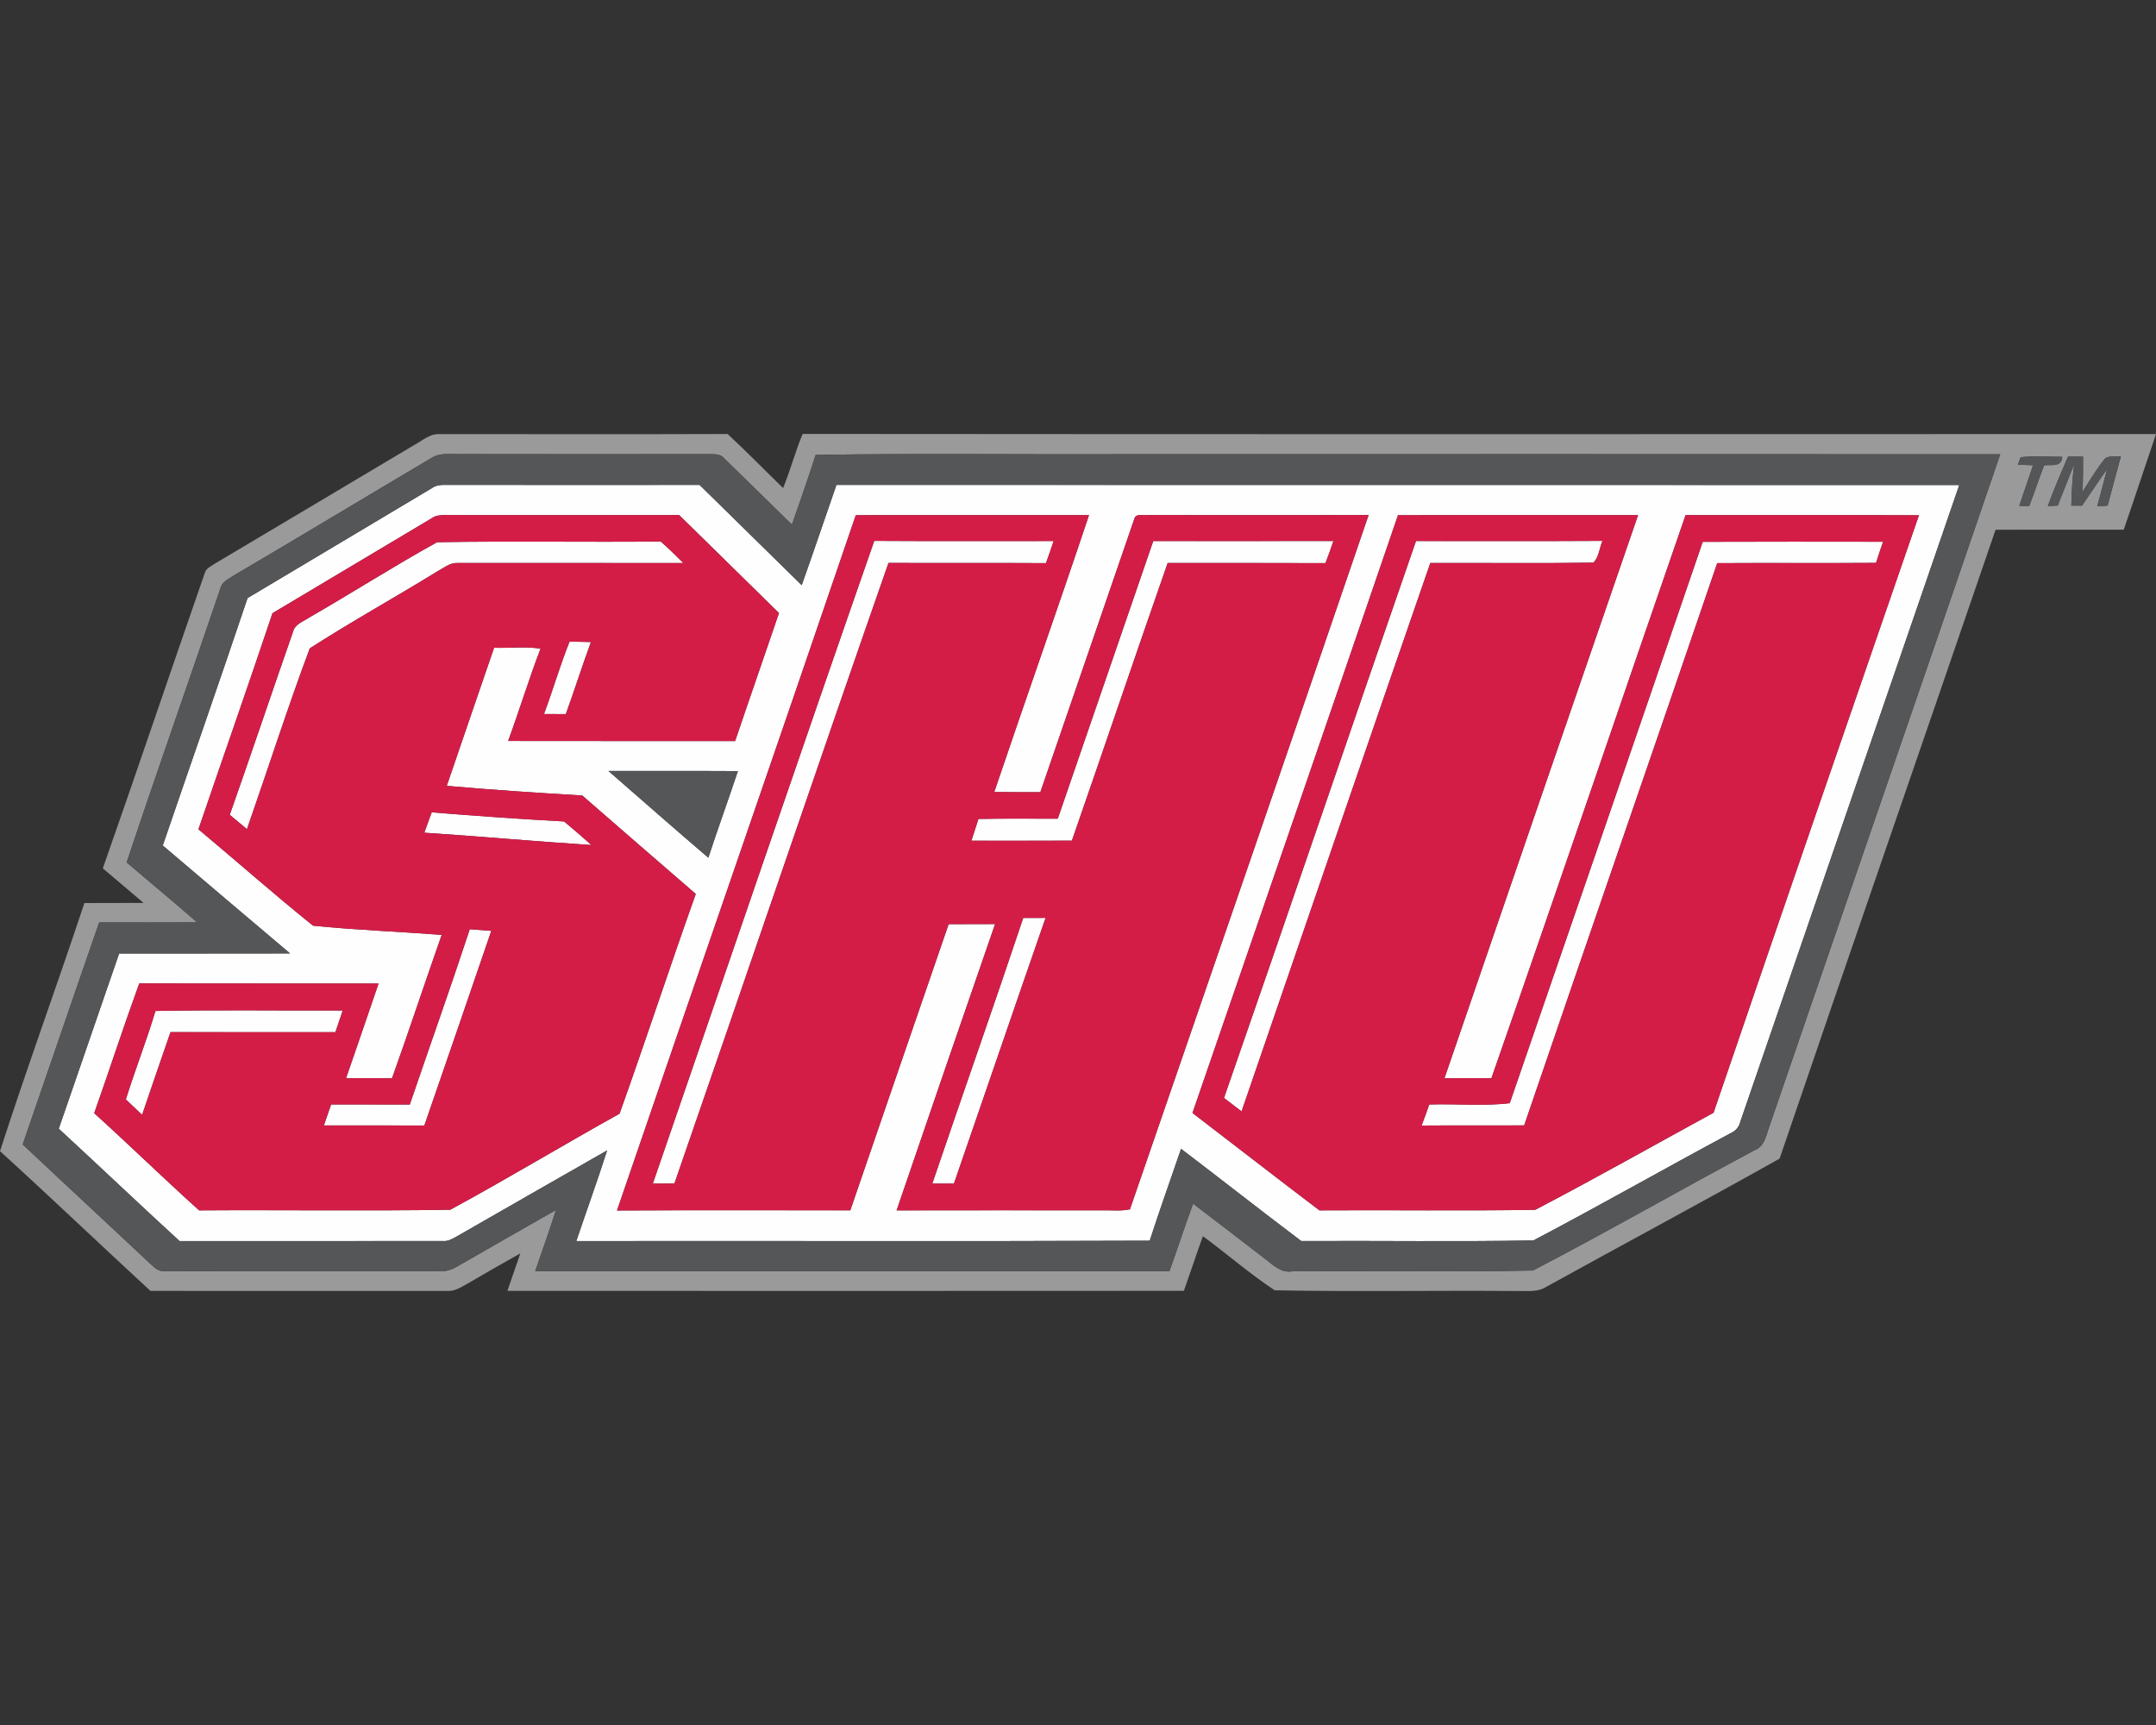<?xml version="1.0" encoding="utf-8"?>
<svg xmlns="http://www.w3.org/2000/svg" height="1600px" style="shape-rendering:geometricPrecision; text-rendering:geometricPrecision; image-rendering:optimizeQuality; fill-rule:evenodd; clip-rule:evenodd" version="1.1" viewBox="0 0 2000 1600" width="2000px">
 <rect x="0" y="0" width="2000" height="1600" fill="#333333" stroke="none"/>
 <defs>
  <style type="text/css">
   
    .fil2 {fill:#545658;fill-rule:nonzero}
    .fil1 {fill:#9A9A9B;fill-rule:nonzero}
    .fil3 {fill:#D31D47;fill-rule:nonzero}
    .fil0 {fill:#FEFEFE;fill-rule:nonzero}
   
  </style>
 </defs>
 <g id="Capa_x0020_1">
  
  <g id="Sacred_x0020_Heart_x0020_Pioneers.cdr">
   <path class="fil0" d="M400.57 452.8c3.88,-2.89 8.74,-3.13 13.38,-3.06 78.35,0.13 156.7,0.07 235.02,0.03 31.59,31 63.14,62.04 94.73,93.01 11.01,-30.9 21.4,-62.04 32.21,-93.01 347.19,0.14 694.39,-0.07 1041.58,0.1 -67.72,196.9 -135.47,393.79 -203.15,590.72 -1.14,5.23 -4.92,8.8 -9.71,10.9 -60.9,32.66 -121.02,66.9 -182.16,99.07 -71.71,1.31 -143.59,0.17 -215.37,0.55 -37.41,-28.18 -74.19,-57.19 -111.49,-85.51 -9.74,28.39 -19.86,56.64 -29.08,85.2 -177.31,0.76 -354.63,0.07 -531.94,0.35 9.46,-28.05 19.58,-55.89 28.6,-84.1 -46.63,26.49 -93.08,53.26 -139.64,79.9 -3.89,2.13 -7.88,4.57 -12.49,4.16 -81.52,0.04 -163,-0.03 -244.48,0.04 -37.61,-34.48 -74.57,-69.65 -112.07,-104.23 18.82,-54.13 37.19,-108.39 56.02,-162.52 52.85,-0.03 105.7,0.07 158.52,-0.07 -39.36,-33.34 -78.83,-66.62 -118.06,-100.1 26.15,-76.52 52.92,-152.84 78.66,-229.51 56.95,-34.03 114,-67.86 170.92,-101.92zm-256.36 484.9c57.91,-1.13 115.83,-0.24 173.74,-0.45 -2.24,6.71 -4.55,13.42 -6.82,20.13 -50.99,-0.03 -101.95,0.04 -152.95,-0.03 -8.84,25.57 -17.68,51.13 -26.35,76.73 -4.99,-4.81 -10.02,-9.6 -15.08,-14.34 8.57,-27.53 19.17,-54.41 27.46,-82.04zm291.56 -75.8c6.64,0.48 13.31,1.03 19.99,1.51 -20.65,60.22 -41.26,120.4 -62.11,180.55 -31.07,-0.14 -62.15,-0.04 -93.22,-0.07 2.17,-6.5 4.41,-13.01 6.71,-19.48 24.33,0.07 48.66,0 72.99,0.07 18.51,-54.19 37.71,-108.18 55.64,-162.58zm513.42 -10.46c6.92,-0.04 13.8,-0.07 20.75,-0.07 -28.59,82.06 -56.57,164.34 -85.02,246.47 -6.71,-0.03 -13.42,-0.06 -20.1,-0.03 27.94,-82.2 56.85,-164.07 84.37,-246.37zm-548.73 -97.97c40.88,3.34 81.86,6.2 122.84,8.47 8.57,7.12 17.04,14.41 25.33,21.85 -51.72,-3.31 -103.3,-8.06 -155.05,-11.43 2.24,-6.29 4.58,-12.59 6.88,-18.89zm127.9 -158.39c6.61,0.17 13.22,0.28 19.82,0.42 -8.12,22.16 -15.24,44.66 -23.29,66.85 -6.78,-0.03 -13.53,-0.07 -20.24,-0.07 8.26,-22.29 14.87,-45.14 23.71,-67.2zm1051.15 -92.52c55.78,-0.25 111.56,-0.11 167.34,-0.07 -2.31,6.5 -4.48,13 -6.54,19.58 -49.14,0.37 -98.24,-0.07 -147.34,0.24 -59.33,173.94 -119.71,347.57 -179.07,521.51 -31.76,0.24 -63.45,-0.1 -95.18,0.17 2.48,-6.47 4.85,-13 7.12,-19.54 24.78,-0.86 50.41,1.72 74.67,-1.24 59.77,-173.49 119.61,-347.02 179,-520.65zm-265.98 -0.73c57.67,-0.07 115.34,0.21 173.01,-0.14 -2.82,6.61 -3.31,14.97 -8.33,20.2 -50.44,0.73 -100.92,0.14 -151.37,0.28 -58.7,169.43 -116.78,339.11 -175.11,508.71 -5.47,-4.19 -10.87,-8.32 -16.31,-12.49 59.91,-172.01 118.4,-344.51 178.11,-516.56zm-243.73 0c55.71,0 111.42,0.07 167.13,-0.03 -2.27,6.88 -4.75,13.73 -7.36,20.51 -48.8,-0.21 -97.59,-0.07 -146.38,-0.11 -29.97,85.72 -59.02,171.78 -88.85,257.53 -31.07,0.17 -62.14,0.03 -93.22,0.07 2.21,-6.71 4.37,-13.46 6.51,-20.2 24.53,-0.55 49.06,-0.14 73.6,-0.24 29.49,-85.86 59.01,-171.71 88.57,-257.53zm-258.8 -0.14c55.47,0.35 110.94,0.11 166.41,0.14 -2.31,6.85 -4.58,13.7 -7.12,20.48 -48.69,-0.31 -97.38,0.07 -146.07,-0.21 -66.96,191.59 -132.07,383.88 -198.58,575.64 -6.68,0 -13.35,0.04 -20.06,0.1 68.44,-198.71 136.19,-397.7 205.42,-596.15zm-405.51 1.21c69.09,-1.21 138.32,0.1 207.45,-0.65 7.26,6.4 14.14,13.14 20.96,19.99 -69.89,-0.1 -139.74,0 -209.63,-0.04 -7.09,-0.27 -12.76,4.68 -18.68,7.85 -39.16,24.12 -79.52,46.45 -118.2,71.3 -20.71,55.4 -38.78,111.86 -58.29,167.74 -5.33,-4.4 -10.63,-8.87 -15.97,-13.31 19.96,-56.57 39.02,-113.49 58.81,-170.13 1.96,-7.05 9.64,-9.22 15.04,-12.97 39.74,-22.84 78.42,-47.62 118.51,-69.78zm-4.44 -22.54l0 0c-49.42,29.49 -98.86,58.91 -148.27,88.4 -22.41,67 -45.87,133.61 -68.69,200.44 35.55,29.69 70.27,60.45 106.36,89.43 39.64,3.99 79.56,5.47 119.3,8.5 -15.59,44.25 -30.24,88.81 -46.07,132.99 -14.21,-0.07 -28.46,-0.03 -42.67,-0.07 10.05,-29.28 20.23,-58.49 30.14,-87.81 -73.98,-0.1 -147.96,0.14 -221.94,-0.14 -14.52,39.92 -27.67,80.35 -41.81,120.4 32.79,29.66 64.45,60.56 97.31,90.15 77.67,-0.51 155.36,0.66 232.99,-0.58 52.85,-28.66 104.43,-59.87 157.01,-89.09 24.23,-67.68 46.56,-136.05 70.72,-203.81 -35.21,-30.31 -70.2,-60.87 -105.3,-91.32 -41.91,-2.51 -83.89,-5.2 -125.7,-8.95 14.49,-42.73 29.32,-85.4 43.91,-128.1 14.35,0.51 28.83,-1.35 43.11,0.82 -10.84,28.29 -19.64,57.26 -30.07,85.65 70.2,0.17 140.36,0 210.55,0.1 13.39,-39.64 27.22,-79.14 40.68,-118.75 -30.84,-30.31 -61.7,-60.59 -92.57,-90.87 -72.05,0.06 -144.1,0.1 -216.16,-0.04 -4.4,0.07 -9.05,0.04 -12.83,2.65zm392.82 -2.51l0 0c-73.29,215.13 -147.86,429.88 -221.5,644.91 72.13,-0.42 144.28,-0.04 216.41,-0.17 30.24,-88.54 60.87,-176.94 91.22,-265.41 14.35,-0.07 28.73,0 43.11,-0.1 -30.66,88.43 -61.11,176.97 -91.36,265.57 63.8,-0.13 127.63,-0.06 191.43,-0.03 8.32,-0.24 16.82,0.9 25.01,-0.96 73.91,-214.62 148.07,-429.16 221.39,-643.98 -68.33,0.2 -136.71,0.17 -205.04,0 -3.89,0.86 -10.88,-1.86 -12.25,3.51 -29.11,84.51 -58.16,169.02 -87.2,253.56 -14.28,0 -28.52,0.07 -42.77,-0.14 28.97,-85.71 59.19,-171.01 87.88,-256.8 -72.12,-0.03 -144.24,-0.06 -216.33,0.04zm502.97 0.03l0 0c-63.25,184.92 -126.98,369.67 -190.63,554.45 39.29,30.04 78.31,60.42 117.75,90.32 66.72,-0.44 133.51,0.59 200.19,-0.51 55.61,-29.04 110.32,-59.98 165.41,-90.05 63.01,-184.89 126.8,-369.53 190.53,-554.17 -72.16,-0.28 -144.32,-0.11 -216.47,-0.11 -60.22,174.05 -119.37,348.44 -180.11,522.28 -14.52,-0.04 -29.04,0 -43.56,-0.04 59.63,-174.15 119.61,-348.19 179.59,-522.24 -74.23,0.04 -148.48,-0.17 -222.7,0.07zm-732.45 237.19l0 0c30.87,26.87 61.59,53.92 92.7,80.48 8.77,-26.9 18.48,-53.47 27.42,-80.34 -40.05,-0.24 -80.07,0 -120.12,-0.14z"/>
   <path class="fil1" d="M384.39 412.68c7.3,-3.89 14.11,-10.33 22.88,-10.02 89.23,-0.03 178.45,0.21 267.68,-0.1 17.62,16.24 34.34,33.48 51.51,50.17 6.68,-16.52 11.25,-33.79 18.1,-50.24 418.49,0.38 836.95,0.21 1255.44,0.11 -10.05,29.52 -19.75,59.18 -29.94,88.7 -39.64,0.07 -79.28,-0.03 -118.88,0.04 -66.58,194.48 -134.03,388.69 -200.34,583.31 -71.91,40.4 -144.72,79.28 -216.91,119.2 -7.64,4.78 -16.9,3.44 -25.43,3.61 -75.33,-0.62 -150.75,0.76 -226.01,-0.65 -23.16,-15.35 -44.28,-33.69 -66.61,-50.24 -6.13,16.83 -11.67,33.86 -17.66,50.72 -209.17,0.17 -418.35,0.1 -627.53,0.03 4.03,-11.56 8.02,-23.15 11.98,-34.75 -16.59,9.32 -33.14,18.72 -49.52,28.35 -5.78,3.24 -11.73,7.06 -18.68,6.47 -91.64,-0.03 -183.27,0 -274.9,-0.03 -46.7,-43.01 -92.6,-86.89 -139.57,-129.62 24.88,-77.12 52.78,-153.23 78.28,-230.14 18.31,-0.13 36.62,0.04 54.89,-0.13 -12.53,-10.77 -25.26,-21.27 -37.79,-32.04 32.07,-91.22 62.91,-182.92 94.7,-274.25 1.14,-4.12 5.54,-5.78 8.71,-8.08 61.93,-36.65 123.7,-73.64 185.6,-110.42zm15.9 12.08l0 0c-61.22,36.26 -122.15,73.01 -183.51,109.07 -4.71,3.2 -10.94,5.72 -12.32,11.88 -28.73,84.81 -58.67,169.26 -86.98,254.21 21.74,18.55 43.8,36.75 65.37,55.58 -30.28,0.2 -60.56,0.07 -90.84,0.07 -23.84,68.57 -47.24,137.32 -70.95,205.94 38.57,36.33 77.52,72.29 116.13,108.6 4.54,3.71 8.6,9.53 15.21,8.87 84.99,0.31 169.99,-0.07 255.01,0.21 5.82,0.31 11.46,-1.31 16.42,-4.3 30.59,-17.65 61.25,-35.13 91.9,-52.58 -6.05,19.03 -12.69,37.85 -19.27,56.74 196.11,0.07 392.21,0.07 588.34,0 7.57,-20.78 14.25,-41.87 21.96,-62.62 22.02,16.69 43.84,33.65 65.79,50.44 7.84,5.78 15.41,14.18 26.18,12.35 74.43,-0.72 148.96,0.86 223.32,-0.79 69.03,-35.92 136.68,-74.8 205.4,-111.49 10.01,-3.64 11.08,-15.14 14.45,-23.74 70.99,-207.35 142.83,-414.43 213.61,-621.85 -270.49,-0.21 -541.02,-0.04 -811.52,-0.07 -95.79,0.41 -191.59,-0.89 -287.35,0.65 -6.92,21.72 -14.52,43.19 -22.02,64.69 -20.86,-20.4 -41.64,-40.88 -62.53,-61.21 -3.23,-4.23 -8.67,-4.1 -13.45,-4.2 -76.91,0.07 -153.81,0.14 -230.68,-0.03 -9.23,0.41 -19.45,-1.76 -27.67,3.58zm1474.18 -0.69l0 0c-0.65,1.75 -1.92,5.23 -2.58,6.95 4.68,0.17 9.4,0.34 14.11,0.48 -4.23,12.56 -8.53,25.12 -12.83,37.68 2.3,0.03 6.91,0.1 9.22,0.17 4.85,-12.49 8.91,-25.29 13.83,-37.78 6.68,-0.69 16.41,1.92 16.76,-7.85 -12.84,-0.03 -25.74,-0.96 -38.51,0.35zm43.88 -0.55l0 0c-6.4,15.17 -13.11,30.28 -18.72,45.8 2.3,-0.11 6.91,-0.28 9.22,-0.38 5.02,-12.87 10.25,-25.71 15.24,-38.61 -1.58,12.83 -2.34,25.74 -2.65,38.64 2.48,0 7.44,0.04 9.95,0.04 7.81,-11.22 15.17,-22.75 23.22,-33.83 -2.92,11.53 -6.02,23.02 -9.15,34.48 2.41,-0.17 7.23,-0.52 9.64,-0.69 3.95,-15.31 8.32,-30.52 12.31,-45.8 -5.19,1.17 -12.62,-1.65 -15.96,3.75 -7.3,9.16 -13.21,19.27 -19.51,29.11 0.31,-10.84 0.45,-21.64 0.38,-32.45 -4.68,-0.03 -9.33,-0.03 -13.97,-0.06z"/>
   <path class="fil2" d="M400.29 424.76c8.22,-5.34 18.44,-3.17 27.67,-3.58 76.87,0.17 153.77,0.1 230.68,0.03 4.78,0.1 10.22,-0.03 13.45,4.2 20.89,20.33 41.67,40.81 62.53,61.21 7.5,-21.5 15.1,-42.97 22.02,-64.69 95.76,-1.54 191.56,-0.24 287.35,-0.65 270.5,0.03 541.03,-0.14 811.52,0.07 -70.78,207.42 -142.62,414.5 -213.61,621.85 -3.37,8.6 -4.44,20.1 -14.45,23.74 -68.72,36.69 -136.37,75.57 -205.4,111.49 -74.36,1.65 -148.89,0.07 -223.32,0.79 -10.77,1.83 -18.34,-6.57 -26.18,-12.35 -21.95,-16.79 -43.77,-33.75 -65.79,-50.44 -7.71,20.75 -14.39,41.84 -21.96,62.62 -196.13,0.07 -392.23,0.07 -588.34,0 6.58,-18.89 13.22,-37.71 19.27,-56.74 -30.65,17.45 -61.31,34.93 -91.9,52.58 -4.96,2.99 -10.6,4.61 -16.42,4.3 -85.02,-0.28 -170.02,0.1 -255.01,-0.21 -6.61,0.66 -10.67,-5.16 -15.21,-8.87 -38.61,-36.31 -77.56,-72.27 -116.13,-108.6 23.71,-68.62 47.11,-137.37 70.95,-205.94 30.28,0 60.56,0.13 90.84,-0.07 -21.57,-18.83 -43.63,-37.03 -65.37,-55.58 28.31,-84.95 58.25,-169.4 86.98,-254.21 1.38,-6.16 7.61,-8.68 12.32,-11.88 61.36,-36.06 122.29,-72.81 183.51,-109.07zm164.1 290.31c40.05,0.14 80.07,-0.1 120.12,0.14 -8.94,26.87 -18.65,53.44 -27.42,80.34 -31.11,-26.56 -61.83,-53.61 -92.7,-80.48zm1353.96 -291.55c4.64,0.03 9.29,0.03 13.97,0.06 0.07,10.81 -0.07,21.61 -0.38,32.45 6.3,-9.84 12.21,-19.95 19.51,-29.11 3.34,-5.4 10.77,-2.58 15.96,-3.75 -3.99,15.28 -8.36,30.49 -12.31,45.8 -2.41,0.17 -7.23,0.52 -9.64,0.69 3.13,-11.46 6.23,-22.95 9.15,-34.48 -8.05,11.08 -15.41,22.61 -23.22,33.83 -2.51,0 -7.47,-0.04 -9.95,-0.04 0.31,-12.9 1.07,-25.81 2.65,-38.64 -4.99,12.9 -10.22,25.74 -15.24,38.61 -2.31,0.1 -6.92,0.27 -9.22,0.38 5.61,-15.52 12.32,-30.63 18.72,-45.8zm-43.88 0.55c12.77,-1.31 25.67,-0.38 38.51,-0.35 -0.35,9.77 -10.08,7.16 -16.76,7.85 -4.92,12.49 -8.98,25.29 -13.83,37.78 -2.31,-0.07 -6.92,-0.14 -9.22,-0.17 4.3,-12.56 8.6,-25.12 12.83,-37.68 -4.71,-0.14 -9.43,-0.31 -14.11,-0.48 0.66,-1.72 1.93,-5.2 2.58,-6.95zm-1473.9 28.73l0 0c-56.92,34.06 -113.97,67.89 -170.92,101.92 -25.74,76.67 -52.51,152.99 -78.66,229.51 39.23,33.48 78.7,66.76 118.06,100.1 -52.82,0.14 -105.67,0.04 -158.52,0.07 -18.83,54.13 -37.2,108.39 -56.02,162.52 37.5,34.58 74.46,69.75 112.07,104.23 81.48,-0.07 162.96,0 244.48,-0.04 4.61,0.41 8.6,-2.03 12.49,-4.16 46.56,-26.64 93.01,-53.41 139.64,-79.9 -9.02,28.21 -19.14,56.05 -28.6,84.1 177.31,-0.28 354.63,0.41 531.94,-0.35 9.22,-28.56 19.34,-56.81 29.08,-85.2 37.3,28.32 74.08,57.33 111.49,85.51 71.78,-0.38 143.66,0.76 215.37,-0.55 61.14,-32.17 121.26,-66.41 182.16,-99.07 4.79,-2.1 8.57,-5.67 9.71,-10.9 67.68,-196.93 135.43,-393.82 203.15,-590.72 -347.19,-0.17 -694.39,0.04 -1041.58,-0.1 -10.81,30.97 -21.2,62.11 -32.21,93.01 -31.59,-30.97 -63.14,-62.01 -94.73,-93.01 -78.32,0.04 -156.67,0.1 -235.02,-0.03 -4.64,-0.07 -9.5,0.17 -13.38,3.06z"/>
   <path class="fil3" d="M1296.84 477.88c74.22,-0.24 148.47,-0.03 222.7,-0.07 -59.98,174.05 -119.96,348.09 -179.59,522.24 14.52,0.04 29.04,0 43.56,0.04 60.74,-173.84 119.89,-348.23 180.11,-522.28 72.15,0 144.31,-0.17 216.47,0.11 -63.73,184.64 -127.52,369.28 -190.53,554.17 -55.09,30.07 -109.8,61.01 -165.41,90.05 -66.68,1.1 -133.47,0.07 -200.19,0.51 -39.44,-29.9 -78.46,-60.28 -117.75,-90.32 63.65,-184.78 127.38,-369.53 190.63,-554.45zm-895.79 2.48c3.78,-2.61 8.43,-2.58 12.83,-2.65 72.06,0.14 144.11,0.1 216.16,0.04 30.87,30.28 61.73,60.56 92.57,90.87 -13.46,39.61 -27.29,79.11 -40.68,118.75 -70.19,-0.1 -140.35,0.07 -210.55,-0.1 10.43,-28.39 19.23,-57.36 30.07,-85.65 -14.28,-2.17 -28.76,-0.31 -43.11,-0.82 -14.59,42.7 -29.42,85.37 -43.91,128.1 41.81,3.75 83.79,6.44 125.7,8.95 35.1,30.45 70.09,61.01 105.3,91.32 -24.16,67.76 -46.49,136.13 -70.72,203.81 -52.58,29.22 -104.16,60.43 -157.01,89.09 -77.63,1.24 -155.32,0.07 -232.99,0.58 -32.86,-29.59 -64.52,-60.49 -97.31,-90.15 14.14,-40.05 27.29,-80.48 41.81,-120.4 73.98,0.28 147.96,0.04 221.94,0.14 -9.91,29.32 -20.09,58.53 -30.14,87.81 14.21,0.04 28.46,0 42.67,0.07 15.83,-44.18 30.48,-88.74 46.07,-132.99 -39.74,-3.03 -79.66,-4.51 -119.3,-8.5 -36.09,-28.98 -70.81,-59.74 -106.36,-89.43 22.82,-66.83 46.28,-133.44 68.69,-200.44 49.41,-29.49 98.85,-58.91 148.27,-88.4zm4.44 22.54l0 0c-40.09,22.16 -78.77,46.94 -118.51,69.78 -5.4,3.75 -13.08,5.92 -15.04,12.97 -19.79,56.64 -38.85,113.56 -58.81,170.13 5.34,4.44 10.64,8.91 15.97,13.31 19.51,-55.88 37.58,-112.34 58.29,-167.74 38.68,-24.85 79.04,-47.18 118.2,-71.3 5.92,-3.17 11.59,-8.12 18.68,-7.85 69.89,0.04 139.74,-0.06 209.63,0.04 -6.82,-6.85 -13.7,-13.59 -20.96,-19.99 -69.13,0.75 -138.36,-0.56 -207.45,0.65zm122.87 92.18l0 0c-8.84,22.06 -15.45,44.91 -23.71,67.2 6.71,0 13.46,0.04 20.24,0.07 8.05,-22.19 15.17,-44.69 23.29,-66.85 -6.6,-0.14 -13.21,-0.25 -19.82,-0.42zm-127.9 158.39l0 0c-2.3,6.3 -4.64,12.6 -6.88,18.89 51.75,3.37 103.33,8.12 155.05,11.43 -8.29,-7.44 -16.76,-14.73 -25.33,-21.85 -40.98,-2.27 -81.96,-5.13 -122.84,-8.47zm35.31 108.43l0 0c-17.93,54.4 -37.13,108.39 -55.64,162.58 -24.33,-0.07 -48.66,0 -72.99,-0.07 -2.3,6.47 -4.54,12.98 -6.71,19.48 31.07,0.03 62.15,-0.07 93.22,0.07 20.85,-60.15 41.46,-120.33 62.11,-180.55 -6.68,-0.48 -13.35,-1.03 -19.99,-1.51zm-291.56 75.8l0 0c-8.29,27.63 -18.89,54.51 -27.46,82.04 5.06,4.74 10.09,9.53 15.08,14.34 8.67,-25.6 17.51,-51.16 26.35,-76.73 51,0.07 101.96,0 152.95,0.03 2.27,-6.71 4.58,-13.42 6.82,-20.13 -57.91,0.21 -115.83,-0.68 -173.74,0.45zm649.66 -459.85c72.09,-0.1 144.21,-0.07 216.33,-0.04 -28.69,85.79 -58.91,171.09 -87.88,256.8 14.25,0.21 28.49,0.14 42.77,0.14 29.04,-84.54 58.09,-169.05 87.2,-253.56 1.37,-5.37 8.36,-2.65 12.25,-3.51 68.33,0.17 136.71,0.2 205.04,0 -73.32,214.82 -147.48,429.36 -221.39,643.98 -8.19,1.86 -16.69,0.72 -25.01,0.96 -63.8,-0.03 -127.63,-0.1 -191.43,0.03 30.25,-88.6 60.7,-177.14 91.36,-265.57 -14.38,0.1 -28.76,0.03 -43.11,0.1 -30.35,88.47 -60.98,176.87 -91.22,265.41 -72.13,0.13 -144.28,-0.25 -216.41,0.17 73.64,-215.03 148.21,-429.78 221.5,-644.91zm17.13 23.84l0 0c-69.23,198.45 -136.98,397.44 -205.42,596.15 6.71,-0.06 13.38,-0.1 20.06,-0.1 66.51,-191.76 131.62,-384.05 198.58,-575.64 48.69,0.28 97.38,-0.1 146.07,0.21 2.54,-6.78 4.81,-13.63 7.12,-20.48 -55.47,-0.03 -110.94,0.21 -166.41,-0.14zm258.8 0.14l0 0c-29.56,85.82 -59.08,171.67 -88.57,257.53 -24.54,0.1 -49.07,-0.31 -73.6,0.24 -2.14,6.74 -4.3,13.49 -6.51,20.2 31.08,-0.04 62.15,0.1 93.22,-0.07 29.83,-85.75 58.88,-171.81 88.85,-257.53 48.79,0.04 97.58,-0.1 146.38,0.11 2.61,-6.78 5.09,-13.63 7.36,-20.51 -55.71,0.1 -111.42,0.03 -167.13,0.03zm-120.61 349.61l0 0c-27.52,82.3 -56.43,164.17 -84.37,246.37 6.68,-0.03 13.39,0 20.1,0.03 28.45,-82.13 56.43,-164.41 85.02,-246.47 -6.95,0 -13.83,0.03 -20.75,0.07zm364.34 -349.61l0 0c-59.71,172.05 -118.2,344.55 -178.11,516.56 5.44,4.17 10.84,8.3 16.31,12.49 58.33,-169.6 116.41,-339.28 175.11,-508.71 50.45,-0.14 100.93,0.45 151.37,-0.28 5.02,-5.23 5.51,-13.59 8.33,-20.2 -57.67,0.35 -115.34,0.07 -173.01,0.14zm265.98 0.73l0 0c-59.39,173.63 -119.23,347.16 -179,520.65 -24.26,2.96 -49.89,0.38 -74.67,1.24 -2.27,6.54 -4.64,13.07 -7.12,19.54 31.73,-0.27 63.42,0.07 95.18,-0.17 59.36,-173.94 119.74,-347.57 179.07,-521.51 49.1,-0.31 98.2,0.13 147.34,-0.24 2.06,-6.58 4.23,-13.08 6.54,-19.58 -55.78,-0.04 -111.56,-0.18 -167.34,0.07z"/>
  </g>
 </g>
</svg>